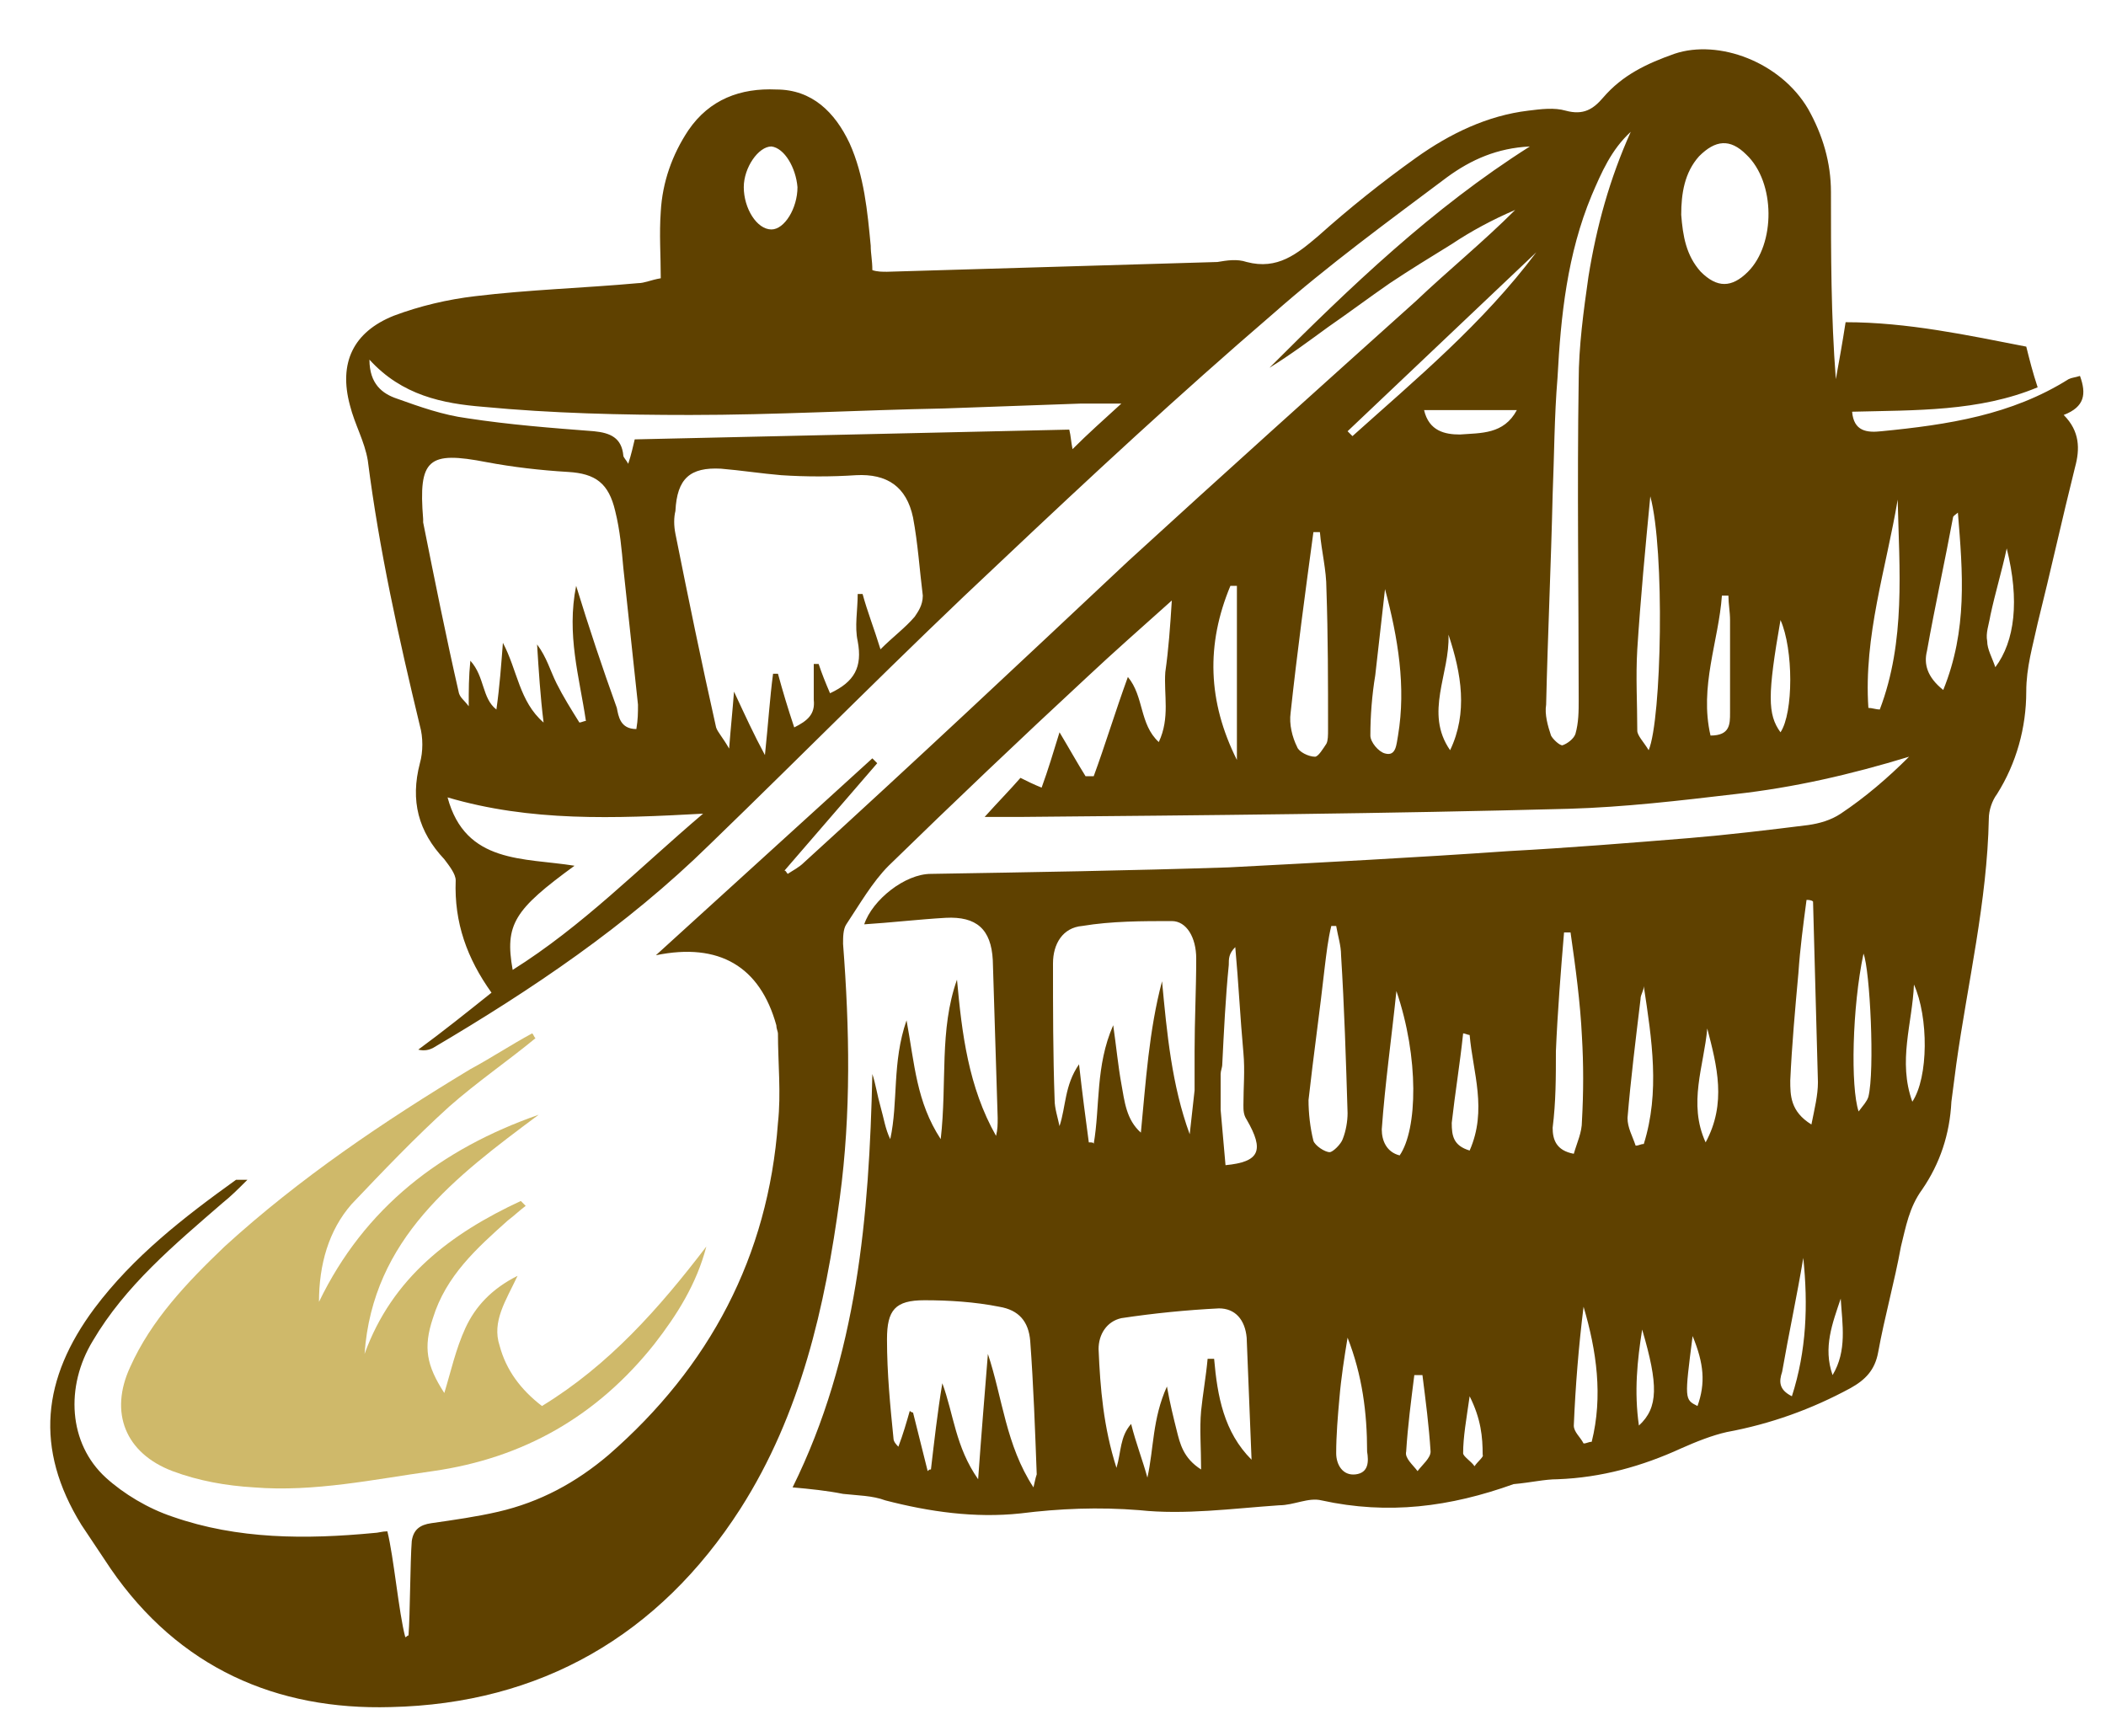 <?xml version="1.0" encoding="utf-8"?>
<!-- Generator: Adobe Illustrator 26.3.1, SVG Export Plug-In . SVG Version: 6.00 Build 0)  -->
<!DOCTYPE svg PUBLIC "-//W3C//DTD SVG 1.1//EN" "http://www.w3.org/Graphics/SVG/1.1/DTD/svg11.dtd">
<svg version="1.1" id="Ebene_1" xmlns:x="http://ns.adobe.com/Extensibility/1.0/" xmlns:i="http://ns.adobe.com/AdobeIllustrator/10.0/" xmlns:graph="http://ns.adobe.com/Graphs/1.0/"
	 xmlns="http://www.w3.org/2000/svg" xmlns:xlink="http://www.w3.org/1999/xlink" x="0px" y="0px" width="129.4px" height="106.7px"
	 viewBox="0 0 129.4 106.7" style="enable-background:new 0 0 129.4 106.7;" xml:space="preserve">
<style type="text/css">
	.st0{fill:#5F4100;}
	.st1{fill:#CFB96A;}
</style>
<path class="st0" d="M95.7,90.9c2.7-0.1,5.2-0.8,7.6-1.9c0.9-0.4,1.9-0.8,2.8-1c2.7-0.5,5.2-1.4,7.6-2.7c0.9-0.5,1.5-1.1,1.7-2.2
	c0.4-2.2,1-4.3,1.4-6.5c0.3-1.2,0.5-2.4,1.3-3.5c1.1-1.6,1.7-3.4,1.8-5.4c0.1-0.8,0.2-1.5,0.3-2.3c0.7-5,1.9-10,2-15.1
	c0-0.5,0.2-1.1,0.5-1.5c1.2-1.9,1.8-4.1,1.8-6.3c0-1.5,0.4-2.8,0.7-4.2c0.8-3.2,1.5-6.4,2.3-9.6c0.3-1.1,0.3-2.2-0.7-3.2
	c1.3-0.5,1.4-1.3,1-2.4c-0.3,0.1-0.5,0.1-0.7,0.2c-3.5,2.2-7.4,2.8-11.5,3.2c-0.9,0.1-1.7,0-1.8-1.2c3.9-0.1,7.8,0,11.4-1.5
	c-0.3-0.9-0.5-1.7-0.7-2.5c-3.6-0.7-7.3-1.5-11.1-1.5c-0.2,1.3-0.4,2.4-0.6,3.5c-0.3-3.9-0.3-7.7-0.3-11.5c0-1.8-0.5-3.5-1.4-5.1
	c-1.7-2.9-5.5-4.3-8.2-3.4c-1.7,0.6-3.2,1.3-4.4,2.7c-0.6,0.7-1.2,1.1-2.3,0.8c-0.7-0.2-1.5-0.1-2.3,0c-2.5,0.3-4.8,1.4-6.9,2.9
	c-2.1,1.5-4.1,3.1-6,4.8c-1.3,1.1-2.5,2.1-4.4,1.6c-0.6-0.2-1.2-0.1-1.8,0c-6.8,0.2-13.5,0.4-20.3,0.6c-0.3,0-0.6,0-0.9-0.1
	c0-0.6-0.1-1-0.1-1.5c-0.2-2.1-0.4-4.3-1.3-6.3c-0.9-1.9-2.3-3.3-4.5-3.3c-2.2-0.1-4.1,0.6-5.4,2.5c-1,1.5-1.6,3.2-1.7,5
	c-0.1,1.4,0,2.7,0,4.1c-0.6,0.1-1,0.3-1.4,0.3c-3.3,0.3-6.7,0.4-10,0.8c-1.7,0.2-3.4,0.6-5,1.2c-2.5,1-3.4,2.9-2.7,5.5
	c0.3,1.2,0.9,2.2,1.1,3.4c0.7,5.5,1.9,10.9,3.2,16.3c0.2,0.7,0.2,1.6,0,2.3c-0.6,2.3-0.1,4.2,1.5,5.9c0.3,0.4,0.7,0.9,0.7,1.3
	c-0.1,2.6,0.7,4.8,2.2,6.9c-1.5,1.2-3,2.4-4.5,3.5c0.4,0.1,0.7,0,0.9-0.1c6.1-3.6,11.9-7.5,17-12.5c6-5.8,11.8-11.7,17.9-17.4
	c5.5-5.2,11-10.3,16.7-15.2c3.4-3,7.1-5.7,10.7-8.4c1.5-1.1,3.1-1.8,5.1-1.9c-6,3.8-11,8.6-16,13.6c1.3-0.8,2.5-1.7,3.6-2.5
	c1.3-0.9,2.5-1.8,3.8-2.7c1.2-0.8,2.5-1.6,3.8-2.4c1.2-0.8,2.5-1.5,3.9-2.1c-2,2-4.1,3.7-6.1,5.6c-5.9,5.3-11.8,10.6-17.7,16
	C62.7,40.7,56.1,46.9,49.4,53c-0.3,0.3-0.7,0.5-1,0.7c-0.1-0.1-0.1-0.2-0.2-0.2c1.9-2.2,3.8-4.4,5.7-6.6c-0.1-0.1-0.2-0.2-0.3-0.3
	c-4.4,4-8.9,8.1-13.3,12.1c3.9-0.8,6.4,0.7,7.4,4.3c0,0.2,0.1,0.4,0.1,0.5c0,1.8,0.2,3.7,0,5.5c-0.6,8.2-4.2,15-10.4,20.4
	c-2,1.7-4.2,2.9-6.8,3.5c-1.3,0.3-2.7,0.5-4.1,0.7c-0.7,0.1-1.1,0.4-1.2,1.1c-0.1,1.3-0.1,4.5-0.2,5.8c-0.1,0-0.1,0.1-0.2,0.1
	c-0.4-1.5-0.7-4.9-1.1-6.5c-0.3,0-0.6,0.1-0.8,0.1c-4.2,0.4-8.4,0.4-12.4-1c-1.5-0.5-3-1.4-4.1-2.4c-2.3-2.1-2.5-5.6-0.8-8.4
	c2-3.4,5-5.9,8-8.5c0.5-0.4,0.9-0.8,1.5-1.4c-0.4,0-0.6,0-0.7,0c-3.2,2.3-6.3,4.7-8.7,7.9c-3.2,4.3-3.7,8.6-0.8,13.3
	c0.6,0.9,1.2,1.8,1.8,2.7c4.2,6.1,10.2,8.7,17.2,8.5c9.2-0.2,16.5-4.4,21.5-12.2c3.7-5.8,5.2-12.4,6.1-19.1
	c0.7-5.2,0.6-10.4,0.2-15.6c0-0.4,0-0.9,0.2-1.2c0.8-1.2,1.6-2.6,2.6-3.6c4-3.9,8.1-7.8,12.2-11.6c1.6-1.5,3.3-3,5.2-4.7
	c-0.1,1.6-0.2,3-0.4,4.4c-0.1,1.4,0.3,2.8-0.4,4.3c-1.2-1.1-0.9-2.8-1.9-4c-0.8,2.2-1.4,4.2-2.1,6.1c-0.2,0-0.3,0-0.5,0
	c-0.5-0.8-1-1.7-1.6-2.7c-0.4,1.3-0.7,2.3-1.1,3.4c-0.5-0.2-0.9-0.4-1.3-0.6c-0.7,0.8-1.3,1.4-2.2,2.4c1.1,0,1.7,0,2.3,0
	c11.2-0.1,22.4-0.2,33.6-0.5c3.4-0.1,6.8-0.5,10.2-0.9c3.6-0.4,7.1-1.2,10.7-2.3c-1.3,1.3-2.7,2.5-4.2,3.5c-0.6,0.4-1.3,0.6-2,0.7
	c-2.4,0.3-4.9,0.6-7.3,0.8c-3.7,0.3-7.4,0.6-11.1,0.8c-5.7,0.4-11.5,0.7-17.2,1c-6.1,0.2-12.2,0.3-18.3,0.4c-1.6,0-3.6,1.6-4.1,3.1
	c1.6-0.1,3.3-0.3,5-0.4c1.9-0.1,2.8,0.7,2.9,2.6c0.1,3.2,0.2,6.5,0.3,9.7c0,0.4,0,0.7-0.1,1.1c-1.7-3-2.1-6.3-2.4-9.6
	c-1.1,3.1-0.6,6.3-1,9.8c-1.5-2.3-1.6-4.6-2.1-7.3c-0.9,2.6-0.5,5-1,7.3c-0.3-0.6-0.4-1.3-0.6-2c-0.2-0.7-0.3-1.4-0.5-2
	c-0.2,8.7-0.9,17.3-4.9,25.4c1.1,0.1,2.1,0.2,3.1,0.4c0.9,0.1,1.8,0.1,2.6,0.4c2.7,0.7,5.5,1.1,8.3,0.8c2.4-0.3,4.8-0.4,7.3-0.2
	c2.8,0.3,5.7-0.1,8.6-0.3c0.9,0,1.8-0.5,2.6-0.3c4.1,0.9,7.9,0.4,11.8-1C94.1,91.1,94.9,90.9,95.7,90.9 M47.4,9
	c0.8,0.1,1.5,1.3,1.6,2.5c0,1.3-0.8,2.6-1.6,2.6c-0.9,0-1.7-1.3-1.7-2.6C45.7,10.3,46.6,9,47.4,9 M26,32.1c0-0.1,0-0.1,0-0.2
	c-0.3-3.7,0.3-4.2,3.9-3.5c1.6,0.3,3.3,0.5,5,0.6c1.7,0.1,2.5,0.7,2.9,2.4c0.3,1.2,0.4,2.4,0.5,3.5c0.3,2.8,0.6,5.6,0.9,8.4
	c0,0.5,0,0.9-0.1,1.5c-1,0-1.1-0.8-1.2-1.3C37,41,36.2,38.6,35.4,36c-0.6,3,0.2,5.6,0.6,8.3c-0.1,0-0.3,0.1-0.4,0.1
	c-0.5-0.8-1-1.6-1.4-2.4c-0.4-0.8-0.6-1.6-1.2-2.4c0.1,1.6,0.2,3.2,0.4,4.8c-1.5-1.3-1.6-3.2-2.5-4.9c-0.1,1.3-0.2,2.7-0.4,4.1
	c-0.9-0.7-0.7-2-1.6-3c-0.1,1-0.1,1.8-0.1,2.8c-0.3-0.4-0.5-0.5-0.6-0.8C27.4,39.1,26.7,35.6,26,32.1 M31.5,59.6
	c-0.5-2.8,0.1-3.7,3.8-6.4c-3.1-0.5-6.7-0.1-7.8-4.2c5.1,1.5,10.2,1.3,15.7,1C39.2,53.4,35.8,56.9,31.5,59.6 M56.2,37.9
	c-0.6,0.7-1.3,1.2-2.1,2c-0.4-1.3-0.8-2.3-1.1-3.4c-0.1,0-0.2,0-0.3,0c0,1-0.2,2,0,2.9c0.3,1.6-0.2,2.5-1.7,3.2
	c-0.3-0.7-0.5-1.2-0.7-1.8c-0.1,0-0.2,0-0.3,0c0,0.7,0,1.4,0,2.2c0.1,0.9-0.4,1.3-1.2,1.7c-0.4-1.2-0.7-2.2-1-3.3
	c-0.1,0-0.2,0-0.3,0c-0.2,1.5-0.3,3.1-0.5,5c-0.7-1.3-1.2-2.4-1.9-3.9c-0.1,1.3-0.2,2.2-0.3,3.5c-0.4-0.7-0.7-1-0.8-1.3
	c-0.9-4-1.7-7.9-2.5-11.9c-0.1-0.5-0.1-1,0-1.4c0.1-2,0.9-2.7,2.8-2.6c1.2,0.1,2.5,0.3,3.7,0.4c1.5,0.1,3.1,0.1,4.6,0
	c1.9-0.1,3.1,0.7,3.5,2.6c0.3,1.6,0.4,3.2,0.6,4.8C56.7,37.2,56.4,37.6,56.2,37.9 M65.9,27.6c-0.1-0.5-0.1-0.8-0.2-1.2
	C56.8,26.6,48,26.8,39,27c-0.1,0.4-0.2,0.9-0.4,1.5c-0.1-0.2-0.3-0.4-0.3-0.5c-0.1-1.1-0.8-1.4-1.8-1.5c-2.6-0.2-5.2-0.4-7.8-0.8
	c-1.5-0.2-2.9-0.7-4.3-1.2c-0.9-0.3-1.7-0.9-1.7-2.4c2,2.2,4.5,2.7,7,2.9c4.2,0.4,8.5,0.5,12.7,0.5c5.2,0,10.4-0.3,15.6-0.4
	c2.8-0.1,5.6-0.2,8.4-0.3c0.7,0,1.4,0,2.5,0C67.7,25.9,66.9,26.6,65.9,27.6 M76,46.7c-1.8-3.6-1.9-7.1-0.4-10.7c0.1,0,0.3,0,0.4,0
	V46.7z M81.5,45.7c-0.2,0.3-0.5,0.8-0.7,0.8c-0.4,0-1-0.3-1.1-0.6c-0.3-0.6-0.5-1.4-0.4-2.1c0.4-3.7,0.9-7.4,1.4-11.1
	c0.1,0,0.3,0,0.4,0c0.1,1.2,0.4,2.3,0.4,3.5c0.1,2.9,0.1,5.7,0.1,8.6C81.6,45.2,81.6,45.5,81.5,45.7 M85.9,45.2
	c-0.1,0.5-0.1,1.3-0.8,1.1c-0.4-0.1-0.9-0.7-0.9-1.1c0-1.2,0.1-2.5,0.3-3.7c0.2-1.8,0.4-3.5,0.6-5.3C85.9,39.2,86.4,42.2,85.9,45.2
	 M89.1,46.1c-1.6-2.3,0-4.7-0.1-7.1C89.8,41.4,90.2,43.8,89.1,46.1 M89.7,26.7c-0.9,0-1.9-0.2-2.2-1.5h5.7
	C92.4,26.7,91,26.6,89.7,26.7 M83.1,26.8c-0.1-0.1-0.2-0.2-0.3-0.3c3.9-3.7,7.7-7.3,11.6-11C91.1,19.9,87,23.3,83.1,26.8 M97.6,17
	c-0.3,2.1-0.6,4.3-0.6,6.4c-0.1,6.5,0,13,0,19.6c0,0.7,0,1.4-0.2,2.1c-0.1,0.3-0.5,0.6-0.8,0.7c-0.2,0-0.6-0.4-0.7-0.6
	c-0.2-0.6-0.4-1.3-0.3-1.9c0.1-4.3,0.3-8.6,0.4-12.9c0.1-2.4,0.1-4.8,0.3-7.2c0.2-3.8,0.6-7.6,2.1-11.2c0.6-1.4,1.2-2.8,2.4-3.9
	C98.9,11,98.1,13.9,97.6,17 M101.3,46.1c-0.3-0.5-0.7-0.9-0.7-1.2c0-1.7-0.1-3.3,0-5c0.2-3.1,0.5-6.3,0.8-9.4
	C102.3,33.8,102.1,44.2,101.3,46.1 M105.1,45.2c-0.7-3,0.5-5.8,0.7-8.6c0.1,0,0.2,0,0.4,0c0,0.5,0.1,1,0.1,1.5c0,1.9,0,3.8,0,5.7
	C106.3,44.5,106.3,45.2,105.1,45.2 M107.4,16.7c-1,1-1.9,1-2.9,0c-0.9-1-1.1-2.2-1.2-3.5c0-1.3,0.2-2.6,1.1-3.6c1-1,1.9-1.1,2.9-0.1
	C109.1,11.2,109.1,15,107.4,16.7 M109.4,45c-0.8-1.1-0.8-2.3,0-6.9C110.2,39.9,110.2,43.8,109.4,45 M115.5,43.6
	c-0.2,0-0.5-0.1-0.7-0.1c-0.3-4.4,1.1-8.6,1.8-12.8C116.7,35,117.1,39.4,115.5,43.6 M122.3,37.8c0.3-1.4,0.7-2.7,1-4.1
	c0.8,3.2,0.5,5.7-0.7,7.3c-0.2-0.6-0.5-1.1-0.5-1.6C122,38.9,122.2,38.4,122.3,37.8 M118.4,40c0.5-2.8,1.1-5.5,1.6-8.2
	c0-0.1,0.2-0.2,0.3-0.3c0.3,3.7,0.6,7.2-0.9,10.9C118.4,41.6,118.2,40.8,118.4,40 M117.6,60.5c0.9,2,0.9,5.7-0.1,7.2
	C116.6,65.2,117.5,62.9,117.6,60.5 M114.5,58.6c0.4,1,0.7,7.2,0.3,8.8c-0.1,0.3-0.3,0.5-0.6,0.9C113.7,66.8,113.8,61.9,114.5,58.6
	 M113.1,79.8c0.1,1.6,0.4,3.2-0.5,4.7C112,82.8,112.6,81.3,113.1,79.8 M110,66.4c0.1-2.2,0.3-4.4,0.5-6.6c0.1-1.5,0.3-3,0.5-4.5
	c0.1,0,0.3,0,0.4,0.1c0.1,3.7,0.2,7.4,0.3,11.1c0,0.8-0.2,1.6-0.4,2.6C110,68.3,110,67.3,110,66.4 M109.5,84.3
	c0.4-2.3,0.9-4.6,1.3-7c0.3,2.9,0.2,5.7-0.7,8.5C109.3,85.4,109.3,84.9,109.5,84.3 M104.9,63.2c0.6,2.3,1.2,4.6-0.1,7
	C103.7,67.8,104.7,65.5,104.9,63.2 M104,82.1c0.7,1.7,0.8,2.9,0.3,4.3C103.5,86,103.5,86,104,82.1 M100.7,87.6
	c-0.3-2.1-0.1-4,0.2-5.9C101.9,85.1,101.9,86.5,100.7,87.6 M100.8,61.4c0-0.3,0.2-0.5,0.2-0.8c0.5,3.3,1,6.5,0,9.7
	c-0.2,0-0.3,0.1-0.5,0.1c-0.2-0.6-0.5-1.1-0.5-1.7C100.2,66.3,100.5,63.9,100.8,61.4 M97.8,88.6c-0.2,0-0.3,0.1-0.5,0.1
	c-0.2-0.4-0.6-0.7-0.6-1.1c0.1-2.4,0.3-4.9,0.6-7.3C98.1,83,98.5,85.8,97.8,88.6 M95.6,64.6c0.1-2.4,0.3-4.9,0.5-7.3
	c0.1,0,0.3,0,0.4,0c0.3,2.1,0.6,4.3,0.7,6.4c0.1,1.7,0.1,3.4,0,5.2c0,0.7-0.3,1.3-0.5,2c-1.1-0.2-1.3-0.9-1.3-1.6
	C95.6,67.7,95.6,66.2,95.6,64.6 M63.5,91.4c-1.7-2.6-1.9-5.5-2.8-8.2c-0.2,2.5-0.4,4.9-0.6,7.7c-1.4-2-1.5-4-2.2-5.9
	c-0.3,1.8-0.5,3.6-0.7,5.3c-0.1,0-0.1,0-0.2,0.1c-0.3-1.2-0.6-2.4-0.9-3.6c-0.1,0-0.2-0.1-0.2-0.1c-0.2,0.7-0.4,1.4-0.7,2.2
	c-0.1-0.1-0.3-0.3-0.3-0.5c-0.2-2-0.4-4-0.4-6.1c0-1.8,0.5-2.4,2.3-2.4c1.5,0,3.1,0.1,4.6,0.4c1.2,0.2,1.8,0.9,1.9,2.1
	c0.2,2.7,0.3,5.5,0.4,8.2C63.6,90.9,63.6,91,63.5,91.4 M66.9,70.2c-0.2-1.5-0.4-3-0.6-4.8c-0.9,1.3-0.8,2.6-1.2,3.8
	c-0.1-0.5-0.3-1.1-0.3-1.6c-0.1-2.8-0.1-5.6-0.1-8.4c0-1.2,0.6-2.2,1.8-2.3c1.8-0.3,3.7-0.3,5.5-0.3c0.9,0,1.5,1,1.5,2.3
	c0,1.9-0.1,3.8-0.1,5.7l0,0l0,2.4l-0.3,2.7c-1.1-3-1.4-6.2-1.7-9.4c-0.8,3-1,6.2-1.3,9.3c-0.9-0.8-1-1.9-1.2-3
	c-0.2-1.1-0.3-2.2-0.5-3.6c-1.1,2.5-0.8,5-1.2,7.3C67.2,70.2,67.1,70.2,66.9,70.2 M74.6,83.5c-0.1,0-0.3,0-0.4,0
	c-0.1,1.1-0.3,2.2-0.4,3.2c-0.1,1.1,0,2.3,0,3.6c-1.1-0.7-1.3-1.6-1.5-2.4c-0.2-0.8-0.4-1.6-0.6-2.7c-0.9,2-0.8,3.8-1.2,5.6
	c-0.3-1.1-0.7-2.1-1-3.3c-0.7,0.8-0.6,1.7-0.9,2.7c-0.8-2.5-1-4.9-1.1-7.3c0-0.9,0.5-1.7,1.4-1.9c2-0.3,4-0.5,6-0.6
	c1,0,1.6,0.7,1.7,1.8c0.1,2.5,0.2,5,0.3,7.5C75.2,88,74.8,85.8,74.6,83.5 M75.3,71.6c-0.1-1.1-0.2-2.3-0.3-3.4L75,66
	c0-0.2,0.1-0.4,0.1-0.6c0.1-2,0.2-4.1,0.4-6.1c0-0.4,0-0.7,0.4-1.1c0.2,2.2,0.3,4.3,0.5,6.5c0.1,1.1,0,2.1,0,3.2
	c0,0.3,0,0.6,0.2,0.9C77.7,70.7,77.4,71.4,75.3,71.6 M80.7,70.1c-0.2-0.8-0.3-1.7-0.3-2.5c0.3-2.7,0.7-5.5,1-8.2
	c0.1-0.8,0.2-1.7,0.4-2.5c0.1,0,0.2,0,0.3,0c0.1,0.6,0.3,1.2,0.3,1.8c0.2,3.2,0.3,6.4,0.4,9.7c0,0.5-0.1,1.1-0.3,1.6
	c-0.1,0.3-0.6,0.8-0.8,0.8C81.4,70.8,80.8,70.4,80.7,70.1 M83.3,90.6c-0.8,0.1-1.2-0.6-1.2-1.3c0-1.1,0.1-2.3,0.2-3.4
	c0.1-1.2,0.3-2.5,0.5-3.7c0.9,2.3,1.2,4.6,1.2,7C84.1,89.8,84.1,90.5,83.3,90.6 M86,71c-0.8-0.2-1.1-0.9-1.1-1.6
	c0.2-2.8,0.6-5.6,0.9-8.5C87.2,65,87.1,69.4,86,71 M87.1,90.4c-0.3-0.4-0.8-0.8-0.7-1.2c0.1-1.6,0.3-3.1,0.5-4.7c0.2,0,0.3,0,0.5,0
	c0.2,1.6,0.4,3.1,0.5,4.7C87.9,89.6,87.4,90,87.1,90.4 M89.2,69c0.2-1.8,0.5-3.6,0.7-5.5c0.1,0,0.3,0.1,0.4,0.1
	c0.2,2.3,1.1,4.6,0,7.1C89.3,70.4,89.2,69.8,89.2,69 M90.6,90.1c-0.2-0.3-0.7-0.6-0.7-0.8c0-1,0.2-2.1,0.4-3.5
	c0.7,1.4,0.8,2.5,0.8,3.6C91.2,89.5,90.8,89.8,90.6,90.1"/>
<path class="st1" d="M27.6,68c1.7-1.5,3.6-2.8,5.3-4.2c-0.1-0.1-0.1-0.2-0.2-0.3c-1.3,0.7-2.5,1.5-3.8,2.2
	c-5.3,3.2-10.5,6.7-15.1,10.9c-2.3,2.2-4.5,4.5-5.8,7.4c-1.3,2.8-0.3,5.3,2.6,6.4c1.6,0.6,3.3,0.9,5,1c3.7,0.3,7.4-0.5,11-1
	c5.6-0.8,10.1-3.4,13.6-7.8c1.4-1.8,2.6-3.7,3.2-6c-2.9,3.8-6,7.3-10.1,9.8c-1.3-1-2.2-2.2-2.6-3.7c-0.5-1.5,0.4-2.8,1.1-4.3
	c-1.6,0.8-2.6,1.9-3.2,3.2c-0.6,1.3-0.9,2.7-1.3,4c-1.1-1.7-1.3-2.8-0.7-4.6c0.8-2.6,2.7-4.3,4.6-6c0.4-0.3,0.7-0.6,1.1-0.9
	c-0.1-0.1-0.2-0.2-0.3-0.3c-4.3,2-7.9,4.7-9.6,9.4c0.5-7.1,5.6-10.9,10.7-14.7c-6,2.1-10.7,5.7-13.5,11.5c0-2.3,0.6-4.4,2-6
	C23.5,72,25.5,69.9,27.6,68"/>
</svg>
